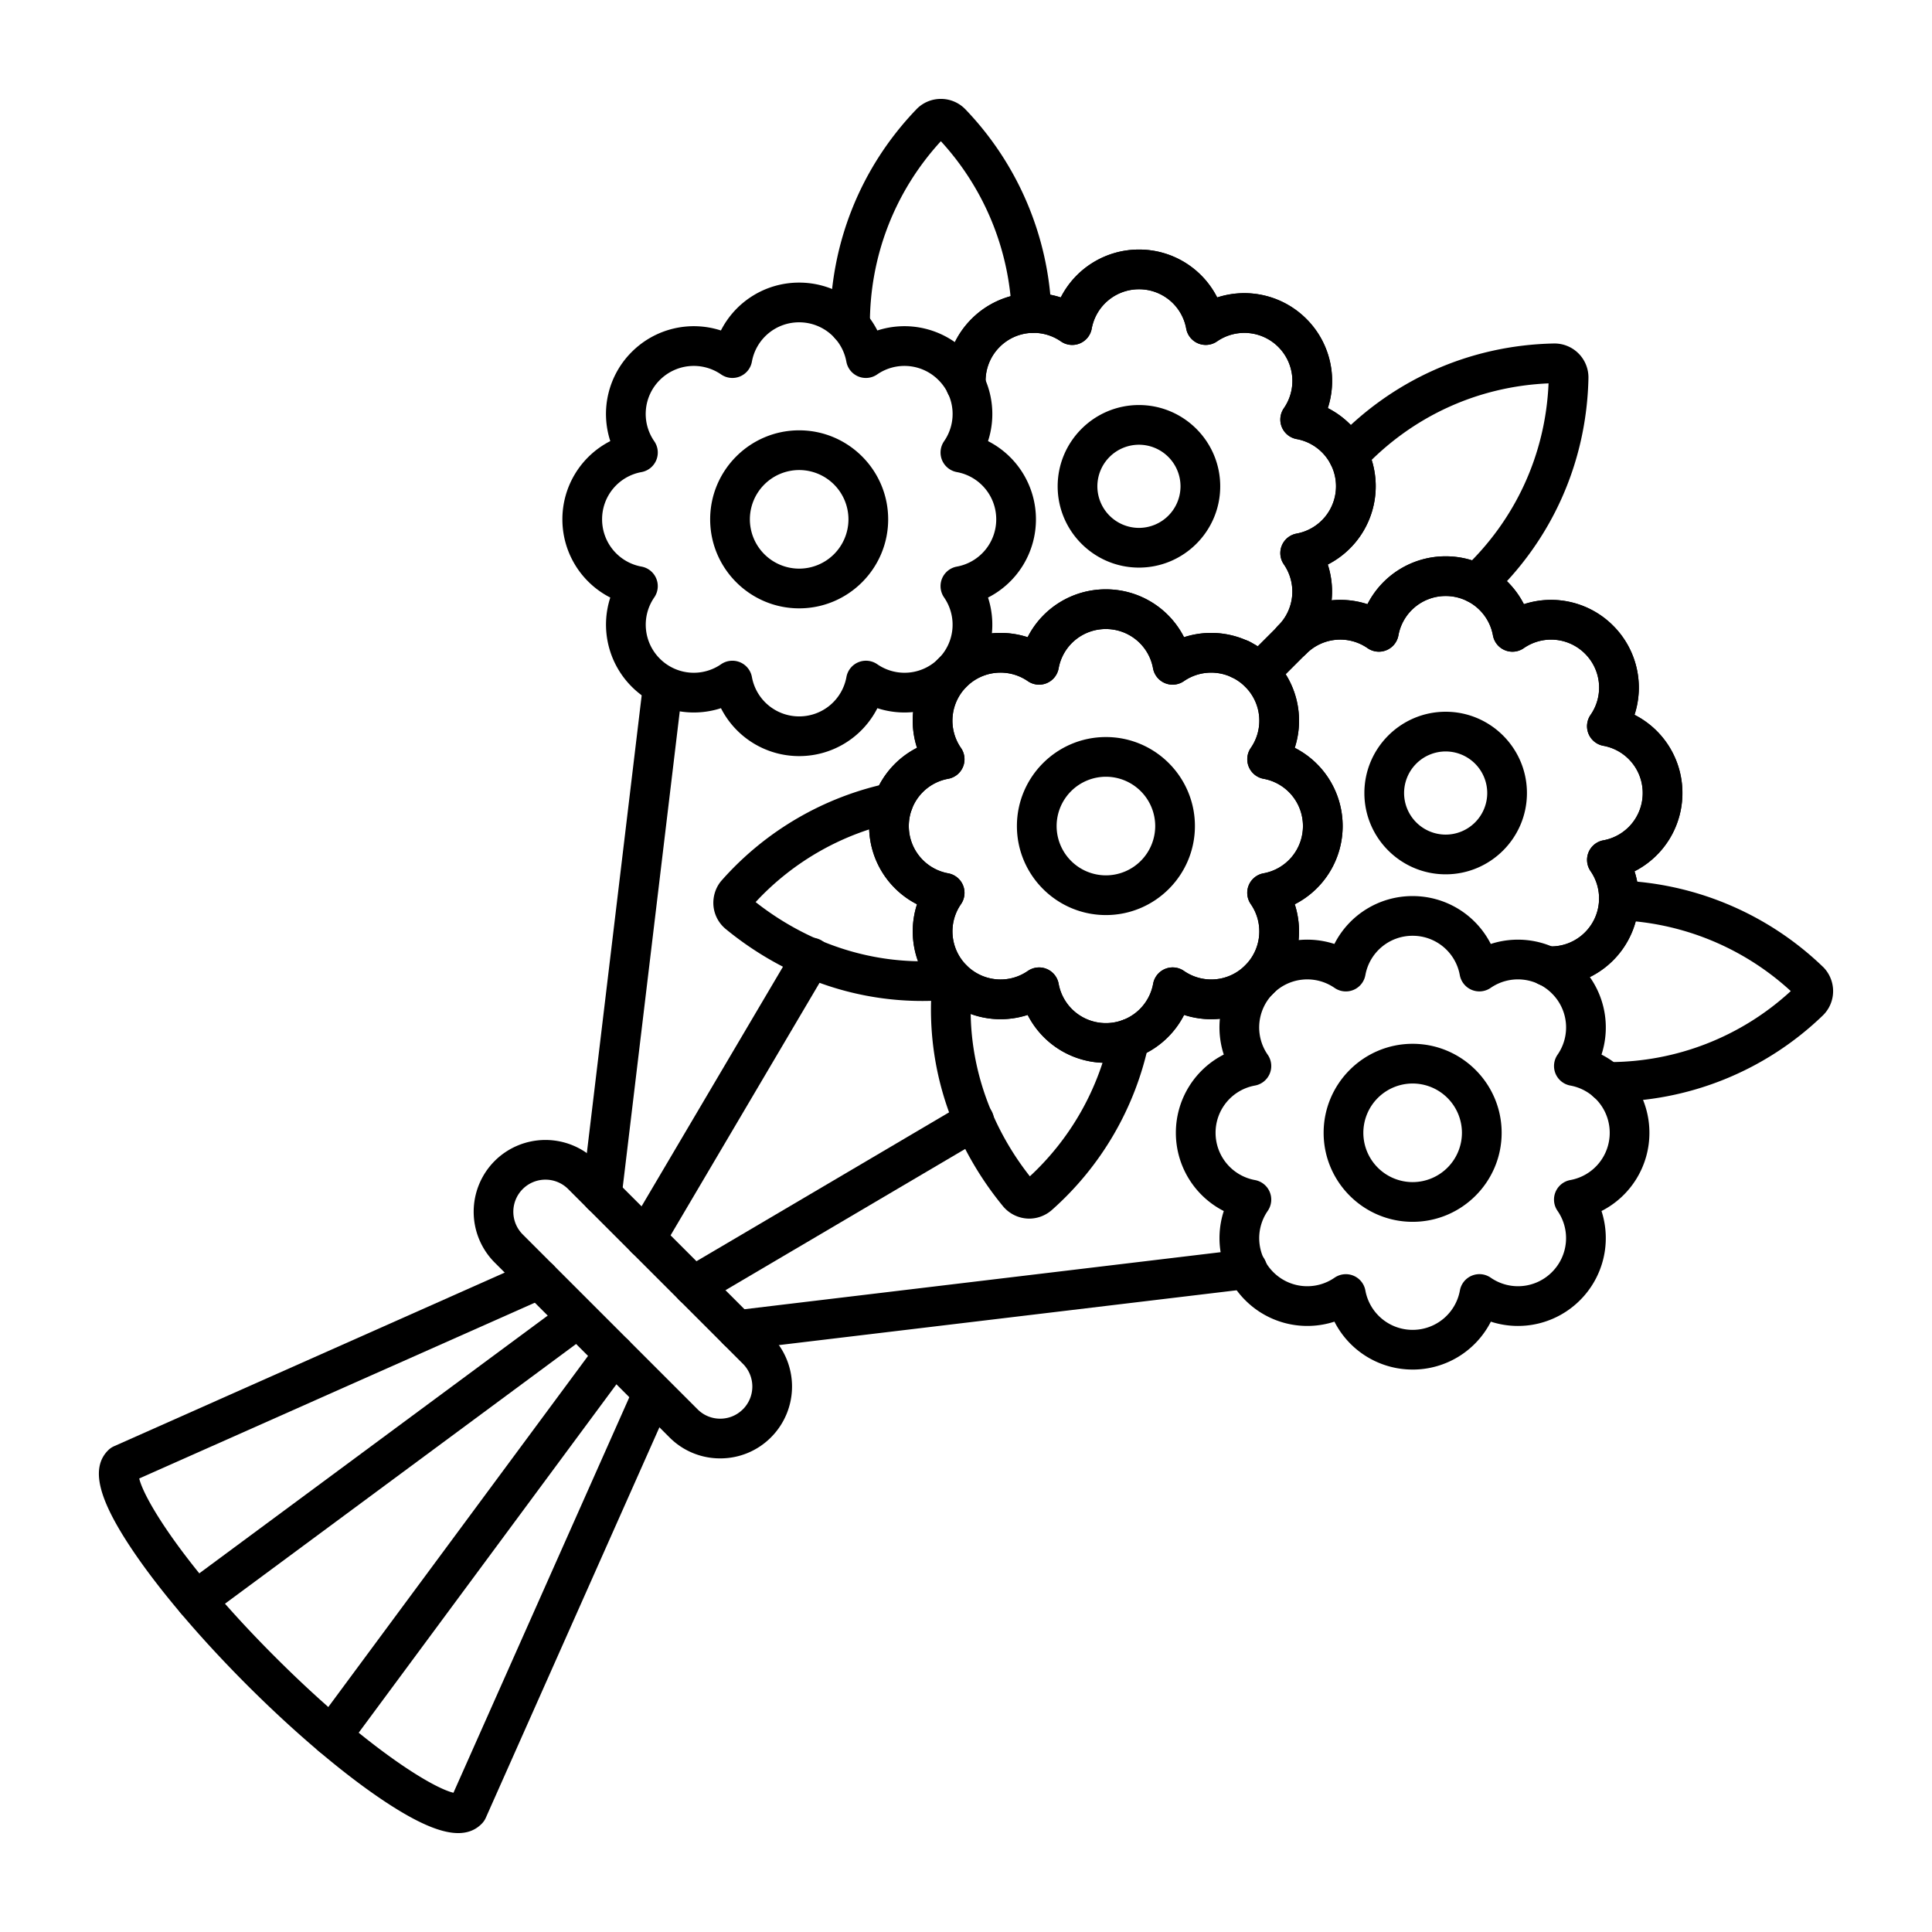 <?xml version="1.0" encoding="UTF-8"?> <svg xmlns="http://www.w3.org/2000/svg" xmlns:xlink="http://www.w3.org/1999/xlink" version="1.1" width="512" height="512" x="0" y="0" viewBox="0 0 173.397 173.397" style="enable-background:new 0 0 512 512" xml:space="preserve" fill-rule="evenodd" class=""><g><path d="M65.734 59.3a1.78 1.78 0 0 1 1.75 1.463 4.308 4.308 0 0 0 4.241 3.534 4.305 4.305 0 0 0 4.242-3.534 1.782 1.782 0 0 1 2.769-1.146 4.302 4.302 0 0 0 5.494-.503 4.3 4.3 0 0 0 .501-5.494 1.788 1.788 0 0 1-.182-1.697c.232-.56.733-.963 1.33-1.071a4.306 4.306 0 0 0 3.533-4.241 4.305 4.305 0 0 0-3.533-4.241 1.787 1.787 0 0 1-1.33-1.073 1.79 1.79 0 0 1 .182-1.697 4.287 4.287 0 0 0-.504-5.491 4.307 4.307 0 0 0-5.5-.504 1.78 1.78 0 0 1-2.767-1.149 4.3 4.3 0 0 0-4.238-3.528h-.006a4.296 4.296 0 0 0-4.232 3.528 1.775 1.775 0 0 1-1.07 1.33 1.78 1.78 0 0 1-1.696-.181 4.31 4.31 0 0 0-5.501.502 4.295 4.295 0 0 0-.498 5.493 1.783 1.783 0 0 1-1.148 2.77 4.299 4.299 0 0 0-3.533 4.24 4.308 4.308 0 0 0 3.536 4.242 1.783 1.783 0 0 1 1.145 2.768 4.305 4.305 0 0 0 .501 5.494 4.302 4.302 0 0 0 5.494.503c.304-.21.66-.317 1.02-.317zm5.992 8.56a7.871 7.871 0 0 1-7.02-4.3 7.872 7.872 0 0 1-8.004-1.925 7.874 7.874 0 0 1-1.928-8.004 7.875 7.875 0 0 1-4.3-7.02 7.873 7.873 0 0 1 4.3-7.022 7.858 7.858 0 0 1 1.925-8.002 7.872 7.872 0 0 1 8.003-1.926 7.86 7.86 0 0 1 7.01-4.297h.013a7.866 7.866 0 0 1 7.017 4.297 7.872 7.872 0 0 1 8.003 1.926 7.853 7.853 0 0 1 1.93 8.003 7.873 7.873 0 0 1 4.301 7.02 7.87 7.87 0 0 1-4.3 7.021 7.872 7.872 0 0 1-1.927 8.003 7.871 7.871 0 0 1-8.004 1.926 7.866 7.866 0 0 1-7.02 4.3z" fill="#000000" opacity="1" data-original="#000000"></path><path d="M93.258 86.827a1.784 1.784 0 0 1 1.754 1.463 4.307 4.307 0 0 0 4.241 3.534 4.308 4.308 0 0 0 4.242-3.534 1.781 1.781 0 0 1 2.769-1.146 4.296 4.296 0 0 0 5.491-.502 4.299 4.299 0 0 0 .504-5.495 1.78 1.78 0 0 1 1.145-2.768 4.306 4.306 0 0 0 3.536-4.24 4.305 4.305 0 0 0-3.536-4.242 1.785 1.785 0 0 1-1.145-2.77 4.287 4.287 0 0 0-.504-5.49 4.308 4.308 0 0 0-5.5-.505 1.785 1.785 0 0 1-2.77-1.148 4.294 4.294 0 0 0-4.235-3.528h-.006a4.293 4.293 0 0 0-4.232 3.528 1.781 1.781 0 0 1-2.766 1.148 4.31 4.31 0 0 0-5.501.502 4.3 4.3 0 0 0-.5 5.493 1.78 1.78 0 0 1-1.146 2.77 4.3 4.3 0 0 0-3.533 4.241A4.308 4.308 0 0 0 85.1 78.38a1.782 1.782 0 0 1 1.148 2.768c-1.184 1.709-.974 4.02.502 5.495s3.786 1.686 5.494.502c.304-.21.659-.317 1.015-.317zm5.995 8.561a7.867 7.867 0 0 1-7.02-4.3 7.87 7.87 0 0 1-8.003-1.926 7.876 7.876 0 0 1-1.927-8.003 7.874 7.874 0 0 1-4.3-7.02c0-3.031 1.716-5.71 4.3-7.023a7.858 7.858 0 0 1 1.924-8.002 7.872 7.872 0 0 1 8.003-1.925 7.853 7.853 0 0 1 7.01-4.297h.01a7.858 7.858 0 0 1 7.017 4.297 7.876 7.876 0 0 1 8.006 1.925 7.853 7.853 0 0 1 1.93 8.004 7.87 7.87 0 0 1 4.301 7.02 7.873 7.873 0 0 1-4.3 7.021 7.873 7.873 0 0 1-1.927 8.003 7.87 7.87 0 0 1-8.004 1.926 7.874 7.874 0 0 1-7.02 4.3z" fill="#000000" opacity="1" data-original="#000000"></path><path d="M93.258 86.827a1.784 1.784 0 0 1 1.754 1.463 4.307 4.307 0 0 0 4.241 3.534 4.308 4.308 0 0 0 4.242-3.534 1.781 1.781 0 0 1 2.769-1.146 4.296 4.296 0 0 0 5.491-.502 4.299 4.299 0 0 0 .504-5.495 1.78 1.78 0 0 1 1.145-2.768 4.306 4.306 0 0 0 3.536-4.24 4.305 4.305 0 0 0-3.536-4.242 1.785 1.785 0 0 1-1.145-2.77 4.287 4.287 0 0 0-.504-5.49 4.308 4.308 0 0 0-5.5-.505 1.785 1.785 0 0 1-2.77-1.148 4.294 4.294 0 0 0-4.235-3.528h-.006a4.293 4.293 0 0 0-4.232 3.528 1.781 1.781 0 0 1-2.766 1.148 4.31 4.31 0 0 0-5.501.502 4.3 4.3 0 0 0-.5 5.493 1.78 1.78 0 0 1-1.146 2.77 4.3 4.3 0 0 0-3.533 4.241A4.308 4.308 0 0 0 85.1 78.38a1.782 1.782 0 0 1 1.148 2.768c-1.184 1.709-.974 4.02.502 5.495s3.786 1.686 5.494.502c.304-.21.659-.317 1.015-.317zm5.995 8.561a7.867 7.867 0 0 1-7.02-4.3 7.87 7.87 0 0 1-8.003-1.926 7.876 7.876 0 0 1-1.927-8.003 7.874 7.874 0 0 1-4.3-7.02c0-3.031 1.716-5.71 4.3-7.023a7.858 7.858 0 0 1 1.924-8.002 7.872 7.872 0 0 1 8.003-1.925 7.853 7.853 0 0 1 7.01-4.297h.01a7.858 7.858 0 0 1 7.017 4.297 7.876 7.876 0 0 1 8.006 1.925 7.853 7.853 0 0 1 1.93 8.004 7.87 7.87 0 0 1 4.301 7.02 7.873 7.873 0 0 1-4.3 7.021 7.873 7.873 0 0 1-1.927 8.003 7.87 7.87 0 0 1-8.004 1.926 7.874 7.874 0 0 1-7.02 4.3z" fill="#000000" opacity="1" data-original="#000000"></path><path d="M111.341 60.964h-.007a1.783 1.783 0 1 1 .007 0zM115.982 59.19a1.781 1.781 0 0 1-1.263-3.043 4.302 4.302 0 0 0 .508-5.492 1.78 1.78 0 0 1 1.145-2.766 4.32 4.32 0 0 0 3.535-4.248 4.303 4.303 0 0 0-3.536-4.235 1.786 1.786 0 0 1-1.327-1.072 1.788 1.788 0 0 1 .183-1.696 4.308 4.308 0 0 0-.498-5.498 4.31 4.31 0 0 0-5.501-.499 1.782 1.782 0 0 1-2.766-1.147 4.295 4.295 0 0 0-4.229-3.533h-.006a4.309 4.309 0 0 0-4.245 3.533 1.779 1.779 0 0 1-2.77 1.144 4.298 4.298 0 0 0-5.497.505 4.306 4.306 0 0 0-1.252 3.285 1.782 1.782 0 1 1-3.558.211 7.853 7.853 0 0 1 2.292-6.016 7.865 7.865 0 0 1 8.007-1.928 7.875 7.875 0 0 1 7.02-4.298h.009a7.857 7.857 0 0 1 7.01 4.3 7.868 7.868 0 0 1 8.004 1.923 7.862 7.862 0 0 1 1.924 8.006 7.868 7.868 0 0 1 4.3 7.017 7.89 7.89 0 0 1-4.303 7.023 7.875 7.875 0 0 1-1.927 8.001 1.772 1.772 0 0 1-1.259.522z" fill="#000000" opacity="1" data-original="#000000"></path><path d="M111.341 60.964h-.007a1.783 1.783 0 1 1 .007 0zM115.982 59.19a1.781 1.781 0 0 1-1.263-3.043 4.302 4.302 0 0 0 .508-5.492 1.78 1.78 0 0 1 1.145-2.766 4.32 4.32 0 0 0 3.535-4.248 4.303 4.303 0 0 0-3.536-4.235 1.786 1.786 0 0 1-1.327-1.072 1.788 1.788 0 0 1 .183-1.696 4.308 4.308 0 0 0-.498-5.498 4.31 4.31 0 0 0-5.501-.499 1.782 1.782 0 0 1-2.766-1.147 4.295 4.295 0 0 0-4.229-3.533h-.006a4.309 4.309 0 0 0-4.245 3.533 1.779 1.779 0 0 1-2.77 1.144 4.298 4.298 0 0 0-5.497.505 4.306 4.306 0 0 0-1.252 3.285 1.782 1.782 0 1 1-3.558.211 7.853 7.853 0 0 1 2.292-6.016 7.865 7.865 0 0 1 8.007-1.928 7.875 7.875 0 0 1 7.02-4.298h.009a7.857 7.857 0 0 1 7.01 4.3 7.868 7.868 0 0 1 8.004 1.923 7.862 7.862 0 0 1 1.924 8.006 7.868 7.868 0 0 1 4.3 7.017 7.89 7.89 0 0 1-4.303 7.023 7.875 7.875 0 0 1-1.927 8.001 1.772 1.772 0 0 1-1.259.522z" fill="#000000" opacity="1" data-original="#000000"></path><path d="M139.209 88.505c-.142 0-.288-.003-.433-.012a1.784 1.784 0 0 1-1.696-1.78 1.79 1.79 0 0 1 1.888-1.778 4.296 4.296 0 0 0 3.279-1.253 4.304 4.304 0 0 0 .507-5.496 1.777 1.777 0 0 1-.182-1.696c.233-.56.733-.963 1.327-1.071a4.304 4.304 0 0 0 3.533-4.244 4.303 4.303 0 0 0-3.536-4.241 1.786 1.786 0 0 1-1.145-2.771 4.295 4.295 0 0 0-.495-5.492 4.3 4.3 0 0 0-5.497-.501 1.777 1.777 0 0 1-1.696.184 1.777 1.777 0 0 1-1.073-1.328 4.307 4.307 0 0 0-4.242-3.534 4.306 4.306 0 0 0-4.242 3.534 1.783 1.783 0 0 1-2.771 1.144 4.295 4.295 0 0 0-5.495.501 1.782 1.782 0 1 1-2.522-2.52 7.871 7.871 0 0 1 8.01-1.925 7.87 7.87 0 0 1 7.02-4.298 7.873 7.873 0 0 1 7.02 4.298 7.866 7.866 0 0 1 8.006 1.925 7.853 7.853 0 0 1 1.922 8.003 7.855 7.855 0 0 1 4.297 7.023 7.872 7.872 0 0 1-4.297 7.022 7.87 7.87 0 0 1-1.928 8.003 7.87 7.87 0 0 1-5.559 2.303z" fill="#000000" opacity="1" data-original="#000000"></path><path d="M139.213 88.505c-.142 0-.289-.003-.434-.012a1.784 1.784 0 0 1-1.696-1.78 1.78 1.78 0 0 1 1.782-1.781h.004c.035 0 .068 0 .102.003a4.298 4.298 0 0 0 3.279-1.253 4.306 4.306 0 0 0 .504-5.497 1.784 1.784 0 0 1 1.151-2.766 4.305 4.305 0 0 0 3.53-4.244 4.304 4.304 0 0 0-3.536-4.241 1.788 1.788 0 0 1-1.327-1.074c-.232-.56-.161-1.2.182-1.697a4.29 4.29 0 0 0-.495-5.492 4.3 4.3 0 0 0-5.497-.5 1.778 1.778 0 0 1-2.77-1.145 4.305 4.305 0 0 0-4.24-3.534 4.305 4.305 0 0 0-4.242 3.534 1.782 1.782 0 0 1-2.772 1.144 4.296 4.296 0 0 0-5.495.501l-2.963 2.963a1.78 1.78 0 1 1-2.519-2.52l2.965-2.963a7.863 7.863 0 0 1 8.006-1.925 7.874 7.874 0 0 1 7.02-4.298 7.874 7.874 0 0 1 7.019 4.298 7.864 7.864 0 0 1 8.007 1.925 7.853 7.853 0 0 1 1.92 8.004A7.865 7.865 0 0 1 151 71.177a7.876 7.876 0 0 1-4.3 7.023 7.88 7.88 0 0 1-7.486 10.305z" fill="#000000" opacity="1" data-original="#000000"></path><path d="M120.789 114.358a1.781 1.781 0 0 1 1.754 1.463 4.306 4.306 0 0 0 4.242 3.534 4.307 4.307 0 0 0 4.241-3.534 1.78 1.78 0 0 1 2.77-1.146 4.297 4.297 0 0 0 5.49-.502 4.3 4.3 0 0 0 .505-5.495 1.778 1.778 0 0 1-.183-1.697c.233-.56.734-.963 1.327-1.071a4.305 4.305 0 0 0 3.537-4.241 4.306 4.306 0 0 0-3.537-4.241 1.787 1.787 0 0 1-1.327-1.072c-.232-.56-.16-1.2.183-1.698a4.286 4.286 0 0 0-.504-5.49 4.307 4.307 0 0 0-5.501-.505 1.785 1.785 0 0 1-2.769-1.149 4.293 4.293 0 0 0-4.235-3.528h-.007a4.294 4.294 0 0 0-4.232 3.528 1.78 1.78 0 0 1-2.766 1.15 4.31 4.31 0 0 0-5.5.501 4.3 4.3 0 0 0-.502 5.493 1.78 1.78 0 0 1-1.144 2.77 4.3 4.3 0 0 0-3.533 4.24 4.31 4.31 0 0 0 3.533 4.242 1.783 1.783 0 0 1 1.148 2.768 4.301 4.301 0 0 0 .5 5.495 4.302 4.302 0 0 0 5.495.502c.304-.21.66-.317 1.015-.317zm5.996 8.56a7.868 7.868 0 0 1-7.02-4.3 7.87 7.87 0 0 1-8.004-1.925 7.873 7.873 0 0 1-1.927-8.003 7.875 7.875 0 0 1-4.3-7.021 7.872 7.872 0 0 1 4.3-7.022 7.865 7.865 0 0 1 1.921-8.002 7.879 7.879 0 0 1 8.007-1.926 7.853 7.853 0 0 1 7.01-4.296h.01a7.858 7.858 0 0 1 7.016 4.297 7.875 7.875 0 0 1 8.007 1.925 7.854 7.854 0 0 1 1.93 8.004 7.872 7.872 0 0 1 4.3 7.02 7.87 7.87 0 0 1-4.3 7.02 7.872 7.872 0 0 1-1.927 8.004 7.871 7.871 0 0 1-8.004 1.926 7.869 7.869 0 0 1-7.019 4.3zM54.017 109.007a1.782 1.782 0 0 1-1.77-1.994l5.48-45.734a1.783 1.783 0 0 1 3.538.425l-5.481 45.733a1.78 1.78 0 0 1-1.767 1.57zM57.95 112.938a1.78 1.78 0 0 1-1.783-1.78c.001-.319.083-.635.244-.91l14.851-25.164a1.782 1.782 0 1 1 3.068 1.81l-14.825 25.129a1.783 1.783 0 0 1-1.555.915z" fill="#000000" opacity="1" data-original="#000000"></path><path d="M66.164 121.158a1.783 1.783 0 0 1-.208-3.552l45.735-5.478a1.783 1.783 0 1 1 .423 3.54l-45.734 5.477a1.913 1.913 0 0 1-.216.013zM62.225 117.213c-.443 0-.889-.164-1.232-.494a1.78 1.78 0 0 1-.059-2.517l.004-.004a1.85 1.85 0 0 1 .383-.303l25.174-14.836a1.784 1.784 0 1 1 1.738 3.112l-25.068 14.773a1.769 1.769 0 0 1-.94.269z" fill="#000000" opacity="1" data-original="#000000"></path><path d="M48.952 105.874a2.88 2.88 0 0 0-2.036 4.918l15.687 15.688a2.852 2.852 0 0 0 2.034.847c.77 0 1.494-.3 2.04-.846h.002a2.887 2.887 0 0 0 0-4.077l-15.687-15.687a2.88 2.88 0 0 0-2.04-.843zm15.686 25.016h-.004a6.389 6.389 0 0 1-4.554-1.892l-15.684-15.686a6.455 6.455 0 0 1 0-9.115 6.45 6.45 0 0 1 9.113 0l15.69 15.687a6.45 6.45 0 0 1-.001 9.116 6.398 6.398 0 0 1-4.56 1.89z" fill="#000000" opacity="1" data-original="#000000"></path><path d="M17.595 145.423c-.545 0-1.084-.25-1.433-.724a1.777 1.777 0 0 1 .37-2.49l34.286-25.362a1.783 1.783 0 0 1 2.119 2.866l-34.284 25.36c-.32.236-.69.35-1.058.35zM29.755 157.587a1.78 1.78 0 0 1-1.429-2.843l25.36-34.281a1.783 1.783 0 0 1 2.493-.373c.79.585.956 1.701.371 2.493l-25.358 34.28a1.78 1.78 0 0 1-1.437.724z" fill="#000000" opacity="1" data-original="#000000"></path><path d="M41.122 164.52c-1.617 0-3.836-.987-6.838-3.004-3.59-2.416-7.895-6.07-12.117-10.29-4.216-4.22-7.871-8.523-10.287-12.118-3.091-4.6-3.762-7.357-2.175-8.943.155-.155.337-.28.538-.369l37.426-16.632c.9-.4 1.951.006 2.35.905.4.9-.003 1.952-.903 2.352l-36.62 16.273c.452 1.928 4.12 7.94 12.192 16.011 8.079 8.077 14.086 11.747 16.01 12.195l16.28-36.615a1.783 1.783 0 0 1 3.257 1.448l-16.637 37.42c-.088.198-.215.38-.37.535-.549.554-1.243.832-2.106.832zM132.524 54.157a1.782 1.782 0 0 1-1.216-3.084c4.69-4.384 7.403-10.283 7.675-16.665-6.378.27-12.279 2.982-16.666 7.676a1.78 1.78 0 1 1-2.601-2.433c5.176-5.54 12.189-8.673 19.75-8.823a3.048 3.048 0 0 1 3.097 3.099c-.155 7.563-3.286 14.577-8.823 19.75-.343.32-.78.48-1.216.48zM67.382 80.613l.003.003-.003-.003zm24.983 28.758a3.074 3.074 0 0 1-2.34-1.105 29.347 29.347 0 0 1-4.23-6.895c-.011-.025-.021-.05-.034-.076a26.983 26.983 0 0 1-2.196-11.47 26.943 26.943 0 0 1-11.478-2.2 29.28 29.28 0 0 1-6.958-4.25 3.049 3.049 0 0 1-1.098-2.104c-.061-.84.21-1.658.748-2.264a27.598 27.598 0 0 1 15.014-8.727 1.782 1.782 0 0 1 .74 3.487 24.046 24.046 0 0 0-12.715 7.195 25.623 25.623 0 0 0 5.68 3.39c3.747 1.614 7.82 2.229 11.79 1.78a1.779 1.779 0 0 1 1.97 1.97c-.444 3.942.159 7.99 1.749 11.715.012.024.021.049.034.073a25.512 25.512 0 0 0 3.39 5.684 24.038 24.038 0 0 0 7.196-12.715 1.781 1.781 0 1 1 3.487.738 27.573 27.573 0 0 1-8.724 15.013 3.085 3.085 0 0 1-2.027.761zM84.825 12.27v.001-.002zm-.75.011c0 .002.004.004.007.006-.002-.003-.007-.004-.006-.006zm-7.783 18.705a1.78 1.78 0 0 1-1.782-1.772c-.04-7.28 2.71-14.174 7.743-19.411a3.027 3.027 0 0 1 2.181-.926h.031c.795 0 1.581.327 2.141.896.019.017.015.016.034.033a27.783 27.783 0 0 1 7.728 18.228 1.78 1.78 0 0 1-1.714 1.847 1.777 1.777 0 0 1-1.847-1.714 24.218 24.218 0 0 0-6.364-15.493c-4.144 4.515-6.403 10.359-6.37 16.52a1.781 1.781 0 0 1-1.772 1.792h-.01zM161.116 89.317h.003zm-16.765 9.57-.168-.001a1.784 1.784 0 0 1-1.772-1.793 1.784 1.784 0 0 1 1.782-1.771h.158a24.07 24.07 0 0 0 16.371-6.372 24.175 24.175 0 0 0-15.49-6.361 1.785 1.785 0 0 1-1.717-1.847 1.79 1.79 0 0 1 1.847-1.715 27.74 27.74 0 0 1 18.228 7.728c.014.01.031.03.044.04.563.565.888 1.35.888 2.153a3.037 3.037 0 0 1-.922 2.188 27.635 27.635 0 0 1-19.249 7.75zM71.725 42.186a4.43 4.43 0 0 0-4.424 4.425 4.43 4.43 0 0 0 4.424 4.424 4.428 4.428 0 0 0 4.424-4.424 4.428 4.428 0 0 0-4.423-4.425zm0 12.413c-4.404 0-7.988-3.583-7.988-7.988 0-4.406 3.582-7.989 7.988-7.989 4.407 0 7.988 3.583 7.988 7.989 0 4.404-3.582 7.988-7.987 7.988zM102.221 39.915a3.736 3.736 0 0 0-3.732 3.732 3.737 3.737 0 0 0 3.73 3.731 3.735 3.735 0 0 0 3.732-3.731 3.735 3.735 0 0 0-3.73-3.732zm0 11.027c-4.022 0-7.296-3.273-7.296-7.295.001-4.022 3.273-7.295 7.295-7.295s7.295 3.273 7.295 7.295c.001 4.022-3.273 7.295-7.294 7.295zM129.749 67.443a3.736 3.736 0 0 0-3.732 3.732 3.737 3.737 0 0 0 3.731 3.731 3.735 3.735 0 0 0 3.731-3.731 3.735 3.735 0 0 0-3.73-3.732zm0 11.027c-4.022 0-7.296-3.273-7.296-7.295.001-4.023 3.273-7.296 7.295-7.296 4.023 0 7.295 3.273 7.295 7.296.001 4.022-3.273 7.295-7.294 7.295zM99.257 69.713a4.429 4.429 0 0 0-4.425 4.425 4.429 4.429 0 0 0 4.424 4.425 4.428 4.428 0 0 0 4.424-4.425 4.428 4.428 0 0 0-4.423-4.425zm0 12.414c-4.406 0-7.989-3.584-7.989-7.989.001-4.405 3.583-7.988 7.988-7.988 4.406 0 7.988 3.583 7.988 7.988s-3.582 7.989-7.987 7.989zM126.785 97.245a4.43 4.43 0 0 0-4.425 4.424 4.429 4.429 0 0 0 4.424 4.425 4.43 4.43 0 0 0 4.425-4.425 4.43 4.43 0 0 0-4.424-4.424zm0 12.413c-4.405 0-7.989-3.584-7.989-7.989 0-4.405 3.583-7.988 7.988-7.988 4.406 0 7.989 3.584 7.989 7.988 0 4.405-3.583 7.989-7.988 7.989z" fill="#000000" opacity="1" data-original="#000000"></path></g></svg> 